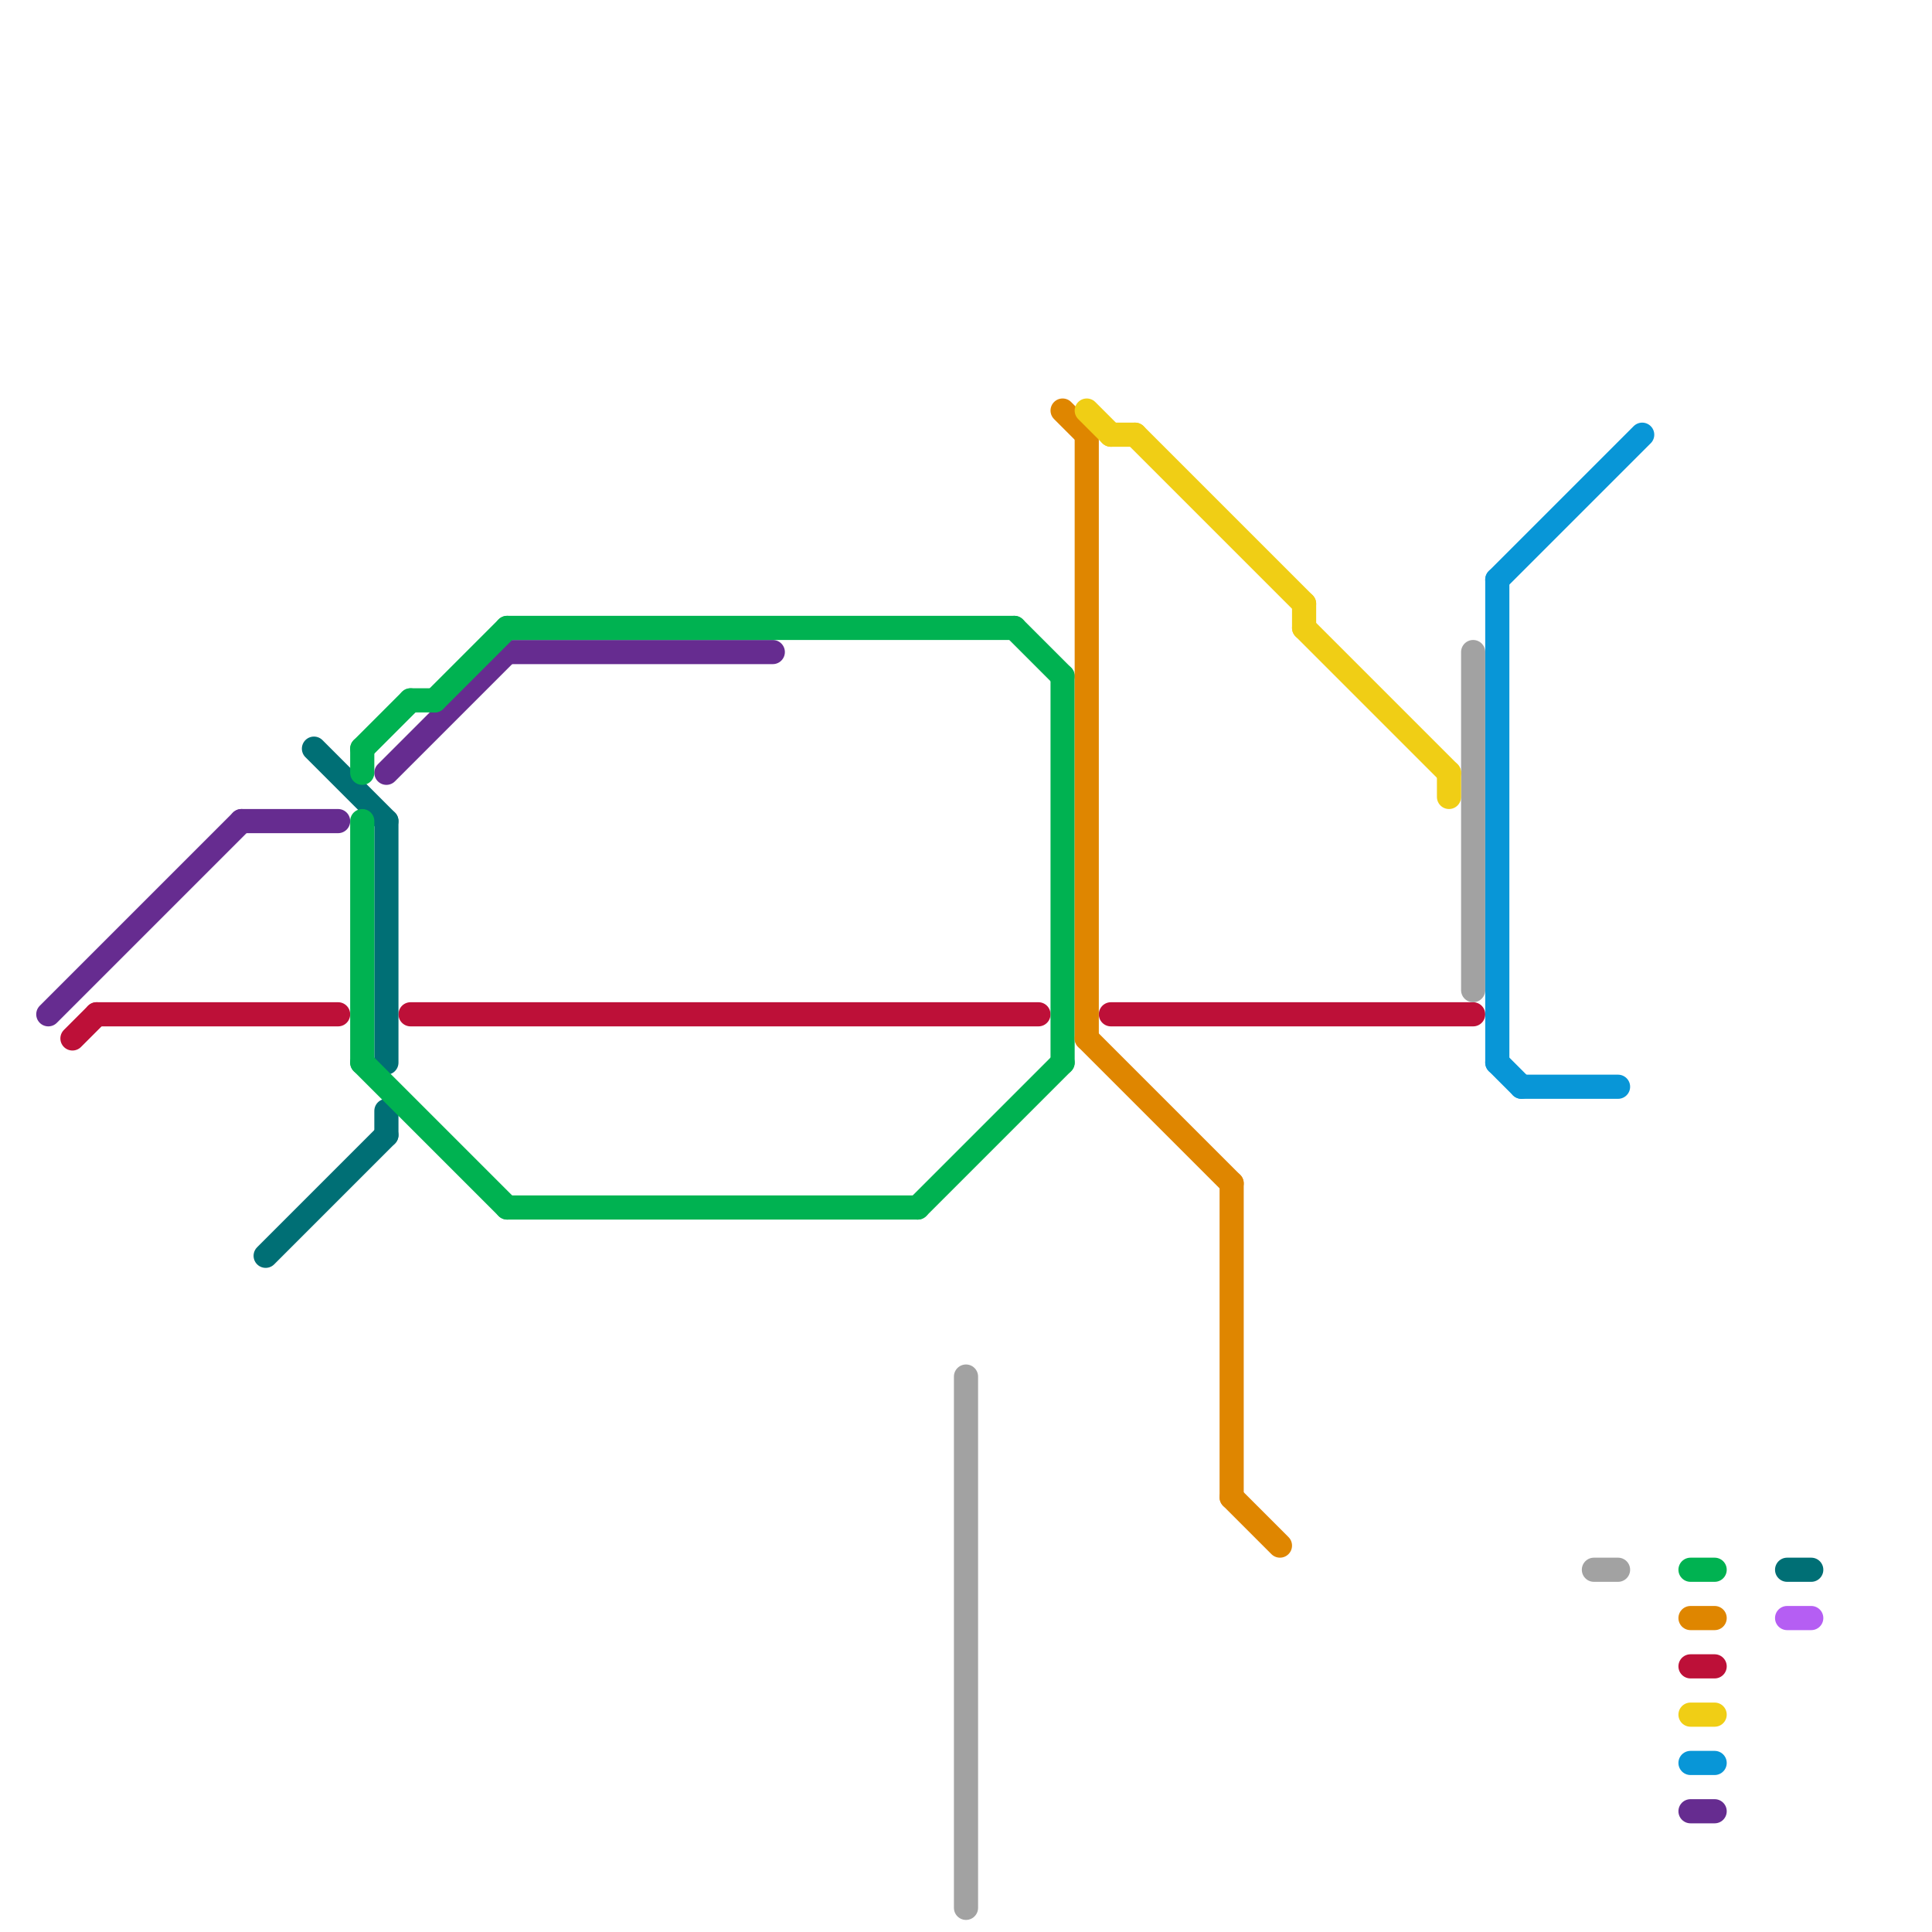 
<svg version="1.1" xmlns="http://www.w3.org/2000/svg" viewBox="0 0 80 80">
<style>text { font: 1px Helvetica; font-weight: 600; white-space: pre; dominant-baseline: central; } line { stroke-width: 1; fill: none; stroke-linecap: round; stroke-linejoin: round; } .c0 { stroke: #662c90 } .c1 { stroke: #bd1038 } .c2 { stroke: #006f75 } .c3 { stroke: #00b251 } .c4 { stroke: #a2a2a2 } .c5 { stroke: #df8600 } .c6 { stroke: #f0ce15 } .c7 { stroke: #0896d7 } .c8 { stroke: #b55ef3 }</style><defs><g id="wm-xf"><circle r="1.2" fill="#000"/><circle r="0.9" fill="#fff"/><circle r="0.6" fill="#000"/><circle r="0.3" fill="#fff"/></g><g id="wm"><circle r="0.6" fill="#000"/><circle r="0.3" fill="#fff"/></g></defs><line class="c0" x1="16" y1="32" x2="21" y2="27"/><line class="c0" x1="2" y1="42" x2="10" y2="34"/><line class="c0" x1="21" y1="27" x2="32" y2="27"/><line class="c0" x1="10" y1="34" x2="14" y2="34"/><line class="c0" x1="70" y1="75" x2="71" y2="75"/><line class="c1" x1="70" y1="69" x2="71" y2="69"/><line class="c1" x1="4" y1="42" x2="14" y2="42"/><line class="c1" x1="17" y1="42" x2="43" y2="42"/><line class="c1" x1="46" y1="42" x2="61" y2="42"/><line class="c1" x1="3" y1="43" x2="4" y2="42"/><line class="c2" x1="13" y1="31" x2="16" y2="34"/><line class="c2" x1="11" y1="52" x2="16" y2="47"/><line class="c2" x1="16" y1="46" x2="16" y2="47"/><line class="c2" x1="16" y1="34" x2="16" y2="44"/><line class="c2" x1="74" y1="65" x2="75" y2="65"/><line class="c3" x1="15" y1="44" x2="21" y2="50"/><line class="c3" x1="70" y1="65" x2="71" y2="65"/><line class="c3" x1="15" y1="31" x2="15" y2="32"/><line class="c3" x1="15" y1="31" x2="17" y2="29"/><line class="c3" x1="42" y1="26" x2="44" y2="28"/><line class="c3" x1="17" y1="29" x2="18" y2="29"/><line class="c3" x1="21" y1="26" x2="42" y2="26"/><line class="c3" x1="38" y1="50" x2="44" y2="44"/><line class="c3" x1="15" y1="34" x2="15" y2="44"/><line class="c3" x1="21" y1="50" x2="38" y2="50"/><line class="c3" x1="18" y1="29" x2="21" y2="26"/><line class="c3" x1="44" y1="28" x2="44" y2="44"/><line class="c4" x1="61" y1="27" x2="61" y2="41"/><line class="c4" x1="66" y1="65" x2="67" y2="65"/><line class="c4" x1="40" y1="57" x2="40" y2="79"/><line class="c5" x1="45" y1="43" x2="51" y2="49"/><line class="c5" x1="70" y1="67" x2="71" y2="67"/><line class="c5" x1="51" y1="62" x2="53" y2="64"/><line class="c5" x1="45" y1="18" x2="45" y2="43"/><line class="c5" x1="51" y1="49" x2="51" y2="62"/><line class="c5" x1="44" y1="17" x2="45" y2="18"/><line class="c6" x1="54" y1="26" x2="60" y2="32"/><line class="c6" x1="60" y1="32" x2="60" y2="33"/><line class="c6" x1="70" y1="71" x2="71" y2="71"/><line class="c6" x1="45" y1="17" x2="46" y2="18"/><line class="c6" x1="47" y1="18" x2="54" y2="25"/><line class="c6" x1="46" y1="18" x2="47" y2="18"/><line class="c6" x1="54" y1="25" x2="54" y2="26"/><line class="c7" x1="70" y1="73" x2="71" y2="73"/><line class="c7" x1="62" y1="44" x2="63" y2="45"/><line class="c7" x1="62" y1="24" x2="62" y2="44"/><line class="c7" x1="63" y1="45" x2="67" y2="45"/><line class="c7" x1="62" y1="24" x2="68" y2="18"/><line class="c8" x1="74" y1="67" x2="75" y2="67"/>
</svg>
